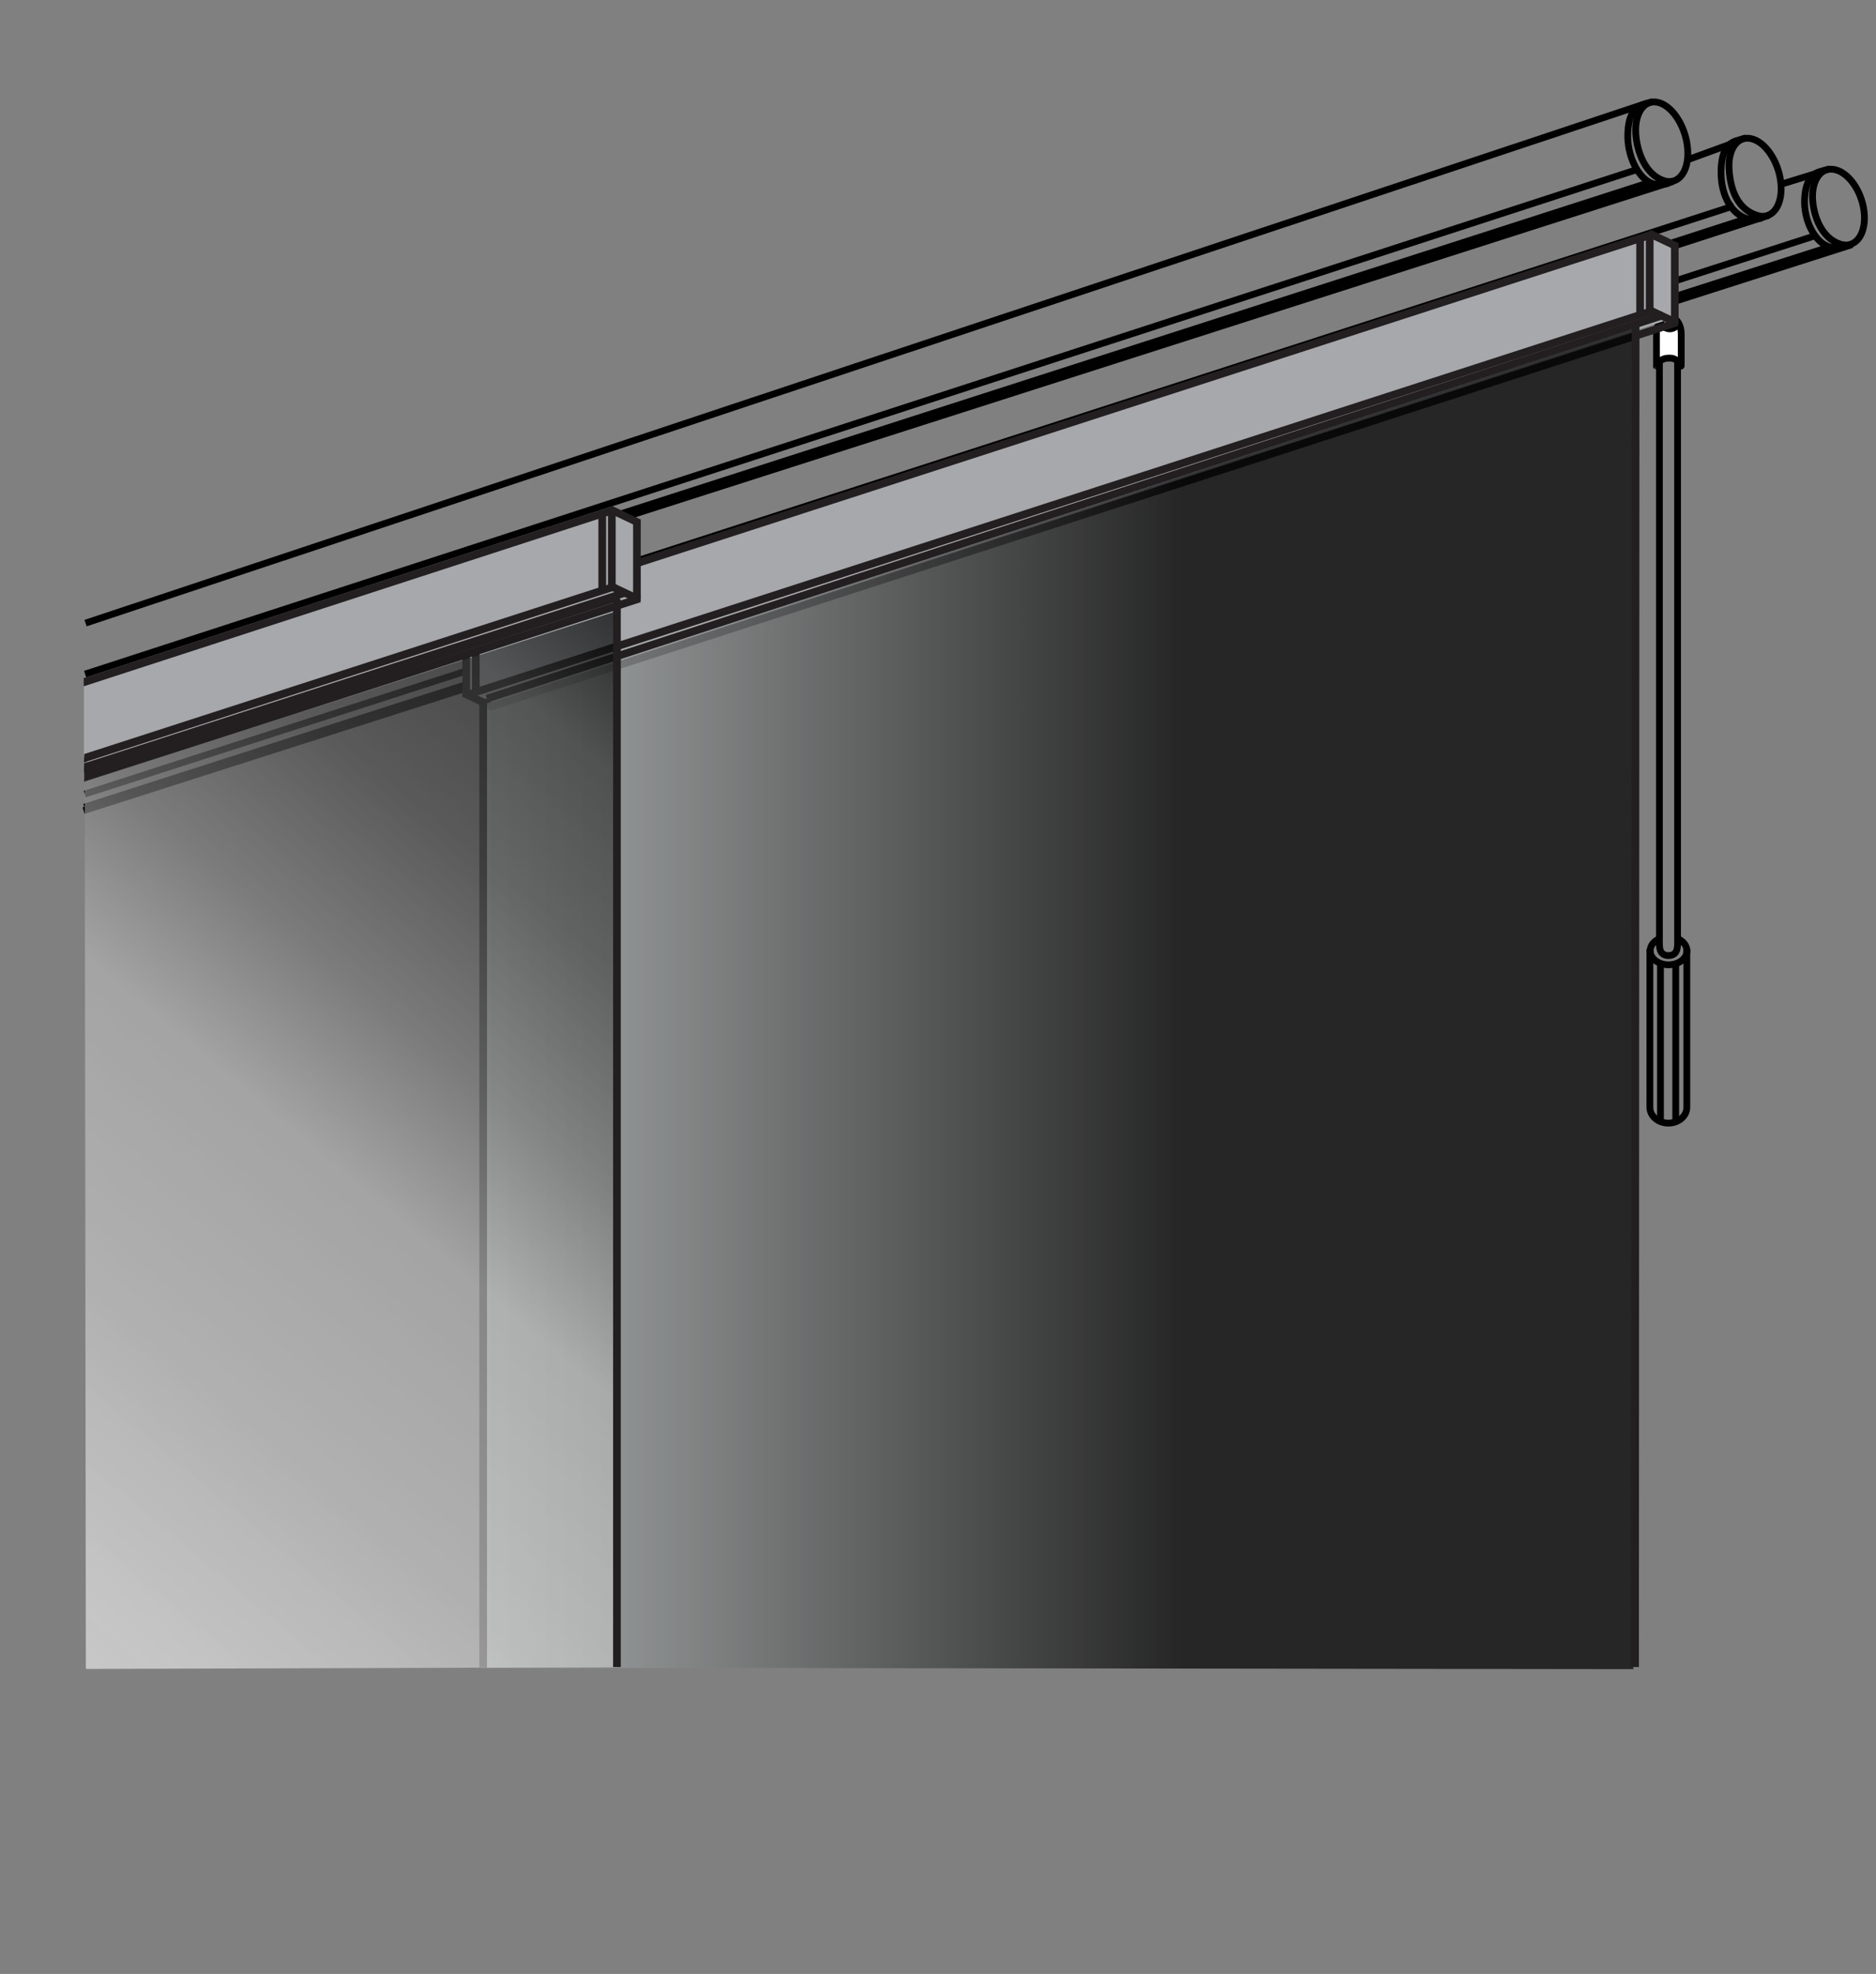 <?xml version="1.0" encoding="utf-8"?>
<!-- Generator: Adobe Illustrator 16.0.3, SVG Export Plug-In . SVG Version: 6.00 Build 0)  -->
<!DOCTYPE svg PUBLIC "-//W3C//DTD SVG 1.1//EN" "http://www.w3.org/Graphics/SVG/1.1/DTD/svg11.dtd">
<svg version="1.1" id="Layer_1" xmlns="http://www.w3.org/2000/svg" xmlns:xlink="http://www.w3.org/1999/xlink" x="0px" y="0px"
	 width="138.332px" height="145.521px" viewBox="0 0 138.332 145.521" enable-background="new 0 0 138.332 145.521"
	 xml:space="preserve">
<rect x="0" y="0" width="138.332" height="145.521" fill="#808080" stroke="none"/>
<g>
	<path fill="none" stroke="#000000" stroke-width="0.5" stroke-miterlimit="10" d="M124.448,11.047
		c0.098,1.589-0.682,2.607-1.74,2.278c-1.379-0.43-2.008-2.135-2.09-3.472c-0.096-1.589,0.684-2.608,1.74-2.278
		C123.417,7.905,124.349,9.457,124.448,11.047z"/>
	<path fill="none" stroke="#000000" stroke-width="0.5" stroke-miterlimit="10" d="M123.04,13.505
		c-0.301,0.112-0.93,0.146-1.275-0.002c-1.02-0.432-1.797-2.069-1.736-3.661c0.049-1.282,0.436-1.92,1.105-2.133
		c0.051-0.016,0.641-0.205,0.699-0.213"/>
	<g>
		<path fill="none" stroke="#000000" stroke-width="0.5" stroke-miterlimit="10" d="M137.476,15.856
			c0.08,1.51-0.709,2.47-1.766,2.146c-1.375-0.423-1.984-2.049-2.053-3.319c-0.08-1.512,0.709-2.473,1.762-2.147
			C136.478,12.86,137.392,14.344,137.476,15.856z"/>
		<path fill="none" stroke="#000000" stroke-width="0.5" stroke-miterlimit="10" d="M136.042,18.177
			c-0.303,0.104-0.932,0.127-1.275-0.017c-1.016-0.42-1.775-1.986-1.699-3.496c0.063-1.218,0.455-1.818,1.127-2.015
			c0.053-0.015,0.645-0.188,0.703-0.196"/>
	</g>
	<g>
		<path fill="none" stroke="#000000" stroke-width="0.5" stroke-miterlimit="10" d="M131.329,13.654
			c0.098,1.557-0.682,2.556-1.74,2.232c-1.473-0.449-1.996-1.901-2.09-3.402c-0.096-1.557,0.684-2.556,1.74-2.233
			C130.3,10.574,131.231,12.095,131.329,13.654z"/>
		<path fill="none" stroke="#000000" stroke-width="0.5" stroke-miterlimit="10" d="M129.923,16.063
			c-0.303,0.109-0.93,0.142-1.275-0.002c-1.092-0.453-1.805-1.837-1.738-3.588c0.049-1.258,0.438-1.882,1.105-2.091
			c0.053-0.016,0.643-0.2,0.701-0.209"/>
	</g>
	<line fill="none" stroke="#000000" stroke-width="0.5" stroke-miterlimit="10" x1="123.386" y1="13.372" x2="6.333" y2="50.844"/>
	<line fill="none" stroke="#000000" stroke-width="0.5" stroke-miterlimit="10" x1="121.591" y1="13.464" x2="6.322" y2="50.588"/>
	<line fill="none" stroke="#000000" stroke-width="0.5" stroke-miterlimit="10" x1="120.737" y1="12.49" x2="6.276" y2="49.695"/>
	<line fill="none" stroke="#000000" stroke-width="0.5" stroke-miterlimit="10" x1="121.407" y1="7.617" x2="6.309" y2="45.937"/>
</g>
<g>
	<line fill="none" stroke="#000000" stroke-width="0.5" stroke-miterlimit="10" x1="130.45" y1="15.869" x2="12.552" y2="54.009"/>
	<line fill="none" stroke="#000000" stroke-width="0.5" stroke-miterlimit="10" x1="128.622" y1="16.174" x2="12.58" y2="53.752"/>
	<line fill="none" stroke="#000000" stroke-width="0.5" stroke-miterlimit="10" x1="127.851" y1="15.177" x2="12.495" y2="52.497"/>
	
		<line fill="none" stroke="#000000" stroke-width="0.5" stroke-miterlimit="10" x1="128.165" y1="10.419" x2="124.573" y2="11.728"/>
</g>
<g>
	<line fill="none" stroke="#000000" stroke-width="0.5" stroke-miterlimit="10" x1="136.571" y1="18.031" x2="6.166" y2="59.761"/>
	<line fill="none" stroke="#000000" stroke-width="0.5" stroke-miterlimit="10" x1="134.774" y1="18.244" x2="6.223" y2="59.504"/>
	<line fill="none" stroke="#000000" stroke-width="0.5" stroke-miterlimit="10" x1="133.708" y1="17.422" x2="6.256" y2="58.539"/>
	
		<line fill="none" stroke="#000000" stroke-width="0.5" stroke-miterlimit="10" x1="134.286" y1="12.672" x2="131.491" y2="13.535"/>
</g>
<g>
	<path fill="#FFFFFF" stroke="#000000" stroke-width="0.5" stroke-miterlimit="10" d="M123.97,26.753
		c0,0.712-0.008-0.356-0.83-0.355h-0.083c-1.034,0.019-0.913,1.067-0.913,0.355v-2.139c0-0.712,0.409-1.288,0.913-1.288l0,0
		c0.504,0,0.913,0.576,0.913,1.288V26.753z"/>
	<path fill="none" stroke="#000000" stroke-width="0.5" stroke-miterlimit="10" d="M123.7,26.694v42.921
		c0,0.644-0.299,0.831-0.67,0.831l0,0c-0.369,0-0.668-0.188-0.668-0.831V26.694"/>
	<path fill="none" stroke="#000000" stroke-width="0.5" stroke-miterlimit="10" d="M124.383,69.967v11.671
		c0,0.641-0.61,1.16-1.362,1.16l0,0c-0.753,0-1.361-0.521-1.361-1.16V69.967"/>
	<path fill="none" stroke="#000000" stroke-width="0.5" stroke-miterlimit="10" d="M123.704,69.197
		c0.408,0.178,0.686,0.514,0.686,0.896c0,0.571-0.607,1.033-1.355,1.033s-1.354-0.462-1.354-1.033c0-0.406,0.312-0.758,0.761-0.926"
		/>
	<line fill="none" stroke="#000000" stroke-width="0.5" stroke-miterlimit="10" x1="122.441" y1="71.093" x2="122.441" y2="82.63"/>
	<line fill="none" stroke="#000000" stroke-width="0.5" stroke-miterlimit="10" x1="123.564" y1="71.093" x2="123.564" y2="82.63"/>
	<path fill="none" stroke="#000000" stroke-width="0.5" stroke-miterlimit="10" d="M123.792,23.792
		c-0.141,0.271-0.387,0.453-0.668,0.453c-0.325,0-0.604-0.243-0.726-0.59"/>
</g>
<polygon fill="#A6A8AB" points="34.295,45.739 121.646,17.426 123.495,17.88 123.495,23.41 36.326,52.03 34.353,51.127 "/>
<rect x="77.915" y="-8.886" transform="matrix(-0.308 -0.951 0.951 -0.308 67.111 122.815)" fill="#231F20" width="0.567" height="91.797"/>
<rect x="121.362" y="17.426" fill="#231F20" width="0.567" height="5.669"/>
<rect x="77.737" y="-14.661" transform="matrix(-0.308 -0.951 0.951 -0.308 72.195 115.333)" fill="#231F20" width="0.567" height="92.171"/>
<rect x="122.345" y="16.519" transform="matrix(0.427 -0.904 0.904 0.427 54.285 120.995)" fill="#231F20" width="0.567" height="2.277"/>
<rect x="122.346" y="22.161" transform="matrix(0.427 -0.904 0.904 0.427 49.184 124.229)" fill="#231F20" width="0.567" height="2.277"/>
<rect x="123.212" y="17.88" fill="#231F20" width="0.566" height="6.009"/>
<rect x="79.652" y="-8.106" transform="matrix(-0.308 -0.951 0.951 -0.308 68.496 125.623)" fill="#231F20" width="0.568" height="92.011"/>
<rect x="34.094" y="45.399" fill="#231F20" width="0.565" height="5.953"/>
<rect x="35.031" y="50.402" transform="matrix(0.426 -0.904 0.904 0.426 -26.434 61.547)" fill="#231F20" width="0.568" height="2.431"/>
<rect x="120.655" y="17.426" fill="#231F20" width="0.566" height="5.669"/>
<rect x="34.803" y="45.399" fill="#231F20" width="0.567" height="5.697"/>
<g opacity="0.7">
	<g>
		<g>
			
				<linearGradient id="SVGID_1_" gradientUnits="userSpaceOnUse" x1="-87.77" y1="246.661" x2="-2.762" y2="246.661" gradientTransform="matrix(1 0 0 -1 123.285 320.288)">
				<stop  offset="0" style="stop-color:#FFFFFF"/>
				<stop  offset="0" style="stop-color:#BABFBF"/>
				<stop  offset="0.608" style="stop-color:#000000"/>
			</linearGradient>
			<path fill="url(#SVGID_1_)" d="M120.522,24.202L35.52,51.973l-0.005,70.987c0.354-0.022,84.925,0.091,84.925,0.091"/>
		</g>
	</g>
</g>
<polygon fill="#231F20" points="120.323,23.959 120.889,23.959 120.849,122.894 120.255,122.894 "/>
<rect x="78.987" y="-8.224" transform="matrix(-0.31 -0.951 0.951 -0.31 68.299 124.345)" fill="#231F20" width="0.567" height="91.225"/>
<rect x="35.345" y="51.509" fill="#231F20" width="0.566" height="71.419"/>
<g>
	<polygon fill="#A6A8AB" points="6.188,50.394 45.118,37.843 46.966,38.296 46.966,43.826 7.036,57.073 6.188,55.808 	"/>
	<polygon fill="#231F20" points="6.188,56.209 6.22,55.586 45.225,42.97 45.401,43.509 	"/>
	<rect x="44.833" y="37.843" fill="#231F20" width="0.565" height="5.668"/>
	<polygon fill="#231F20" points="6.177,50.595 6.171,49.994 45.215,37.304 45.391,37.843 	"/>
	
		<rect x="45.811" y="36.934" transform="matrix(0.428 -0.904 0.904 0.428 -8.038 63.449)" fill="#231F20" width="0.566" height="2.279"/>
	
		<rect x="45.818" y="42.582" transform="matrix(0.426 -0.905 0.905 0.426 -13.087 66.819)" fill="#231F20" width="0.569" height="2.278"/>
	<rect x="46.682" y="38.296" fill="#231F20" width="0.566" height="6.01"/>
	<polygon fill="#231F20" points="6.204,57.646 6.22,56.959 47.078,43.85 47.251,44.39 	"/>
	<polygon fill="#231F20" points="6.188,56.896 6.204,56.272 45.926,43.45 46.102,43.989 	"/>
	<rect x="44.125" y="37.843" fill="#231F20" width="0.566" height="5.668"/>
	<g>
		<g opacity="0.7">
			<g>
				<g>
					
						<linearGradient id="SVGID_2_" gradientUnits="userSpaceOnUse" x1="-121.615" y1="201.161" x2="-67.032" y2="266.21" gradientTransform="matrix(1 0 0 -1 123.285 320.288)">
						<stop  offset="0.005" style="stop-color:#FFFFFF;stop-opacity:0.8"/>
						<stop  offset="0.247" style="stop-color:#C6C6C6"/>
						<stop  offset="0.473" style="stop-color:#B3B3B3"/>
						<stop  offset="0.608" style="stop-color:#797979"/>
						<stop  offset="0.758" style="stop-color:#4A4A4A"/>
						<stop  offset="0.892" style="stop-color:#333333"/>
						<stop  offset="1" style="stop-color:#000000"/>
					</linearGradient>
					<path fill="url(#SVGID_2_)" d="M45.545,122.913l-0.051-77.862L6.25,57.594l0.081,65.442"/>
				</g>
			</g>
		</g>
	</g>
	<rect x="45.209" y="44.196" fill="#231F20" width="0.566" height="78.701"/>
	<polygon fill="#231F20" points="6.21,57.045 6.204,56.464 45.573,43.735 45.748,44.274 	"/>
</g>
</svg>
